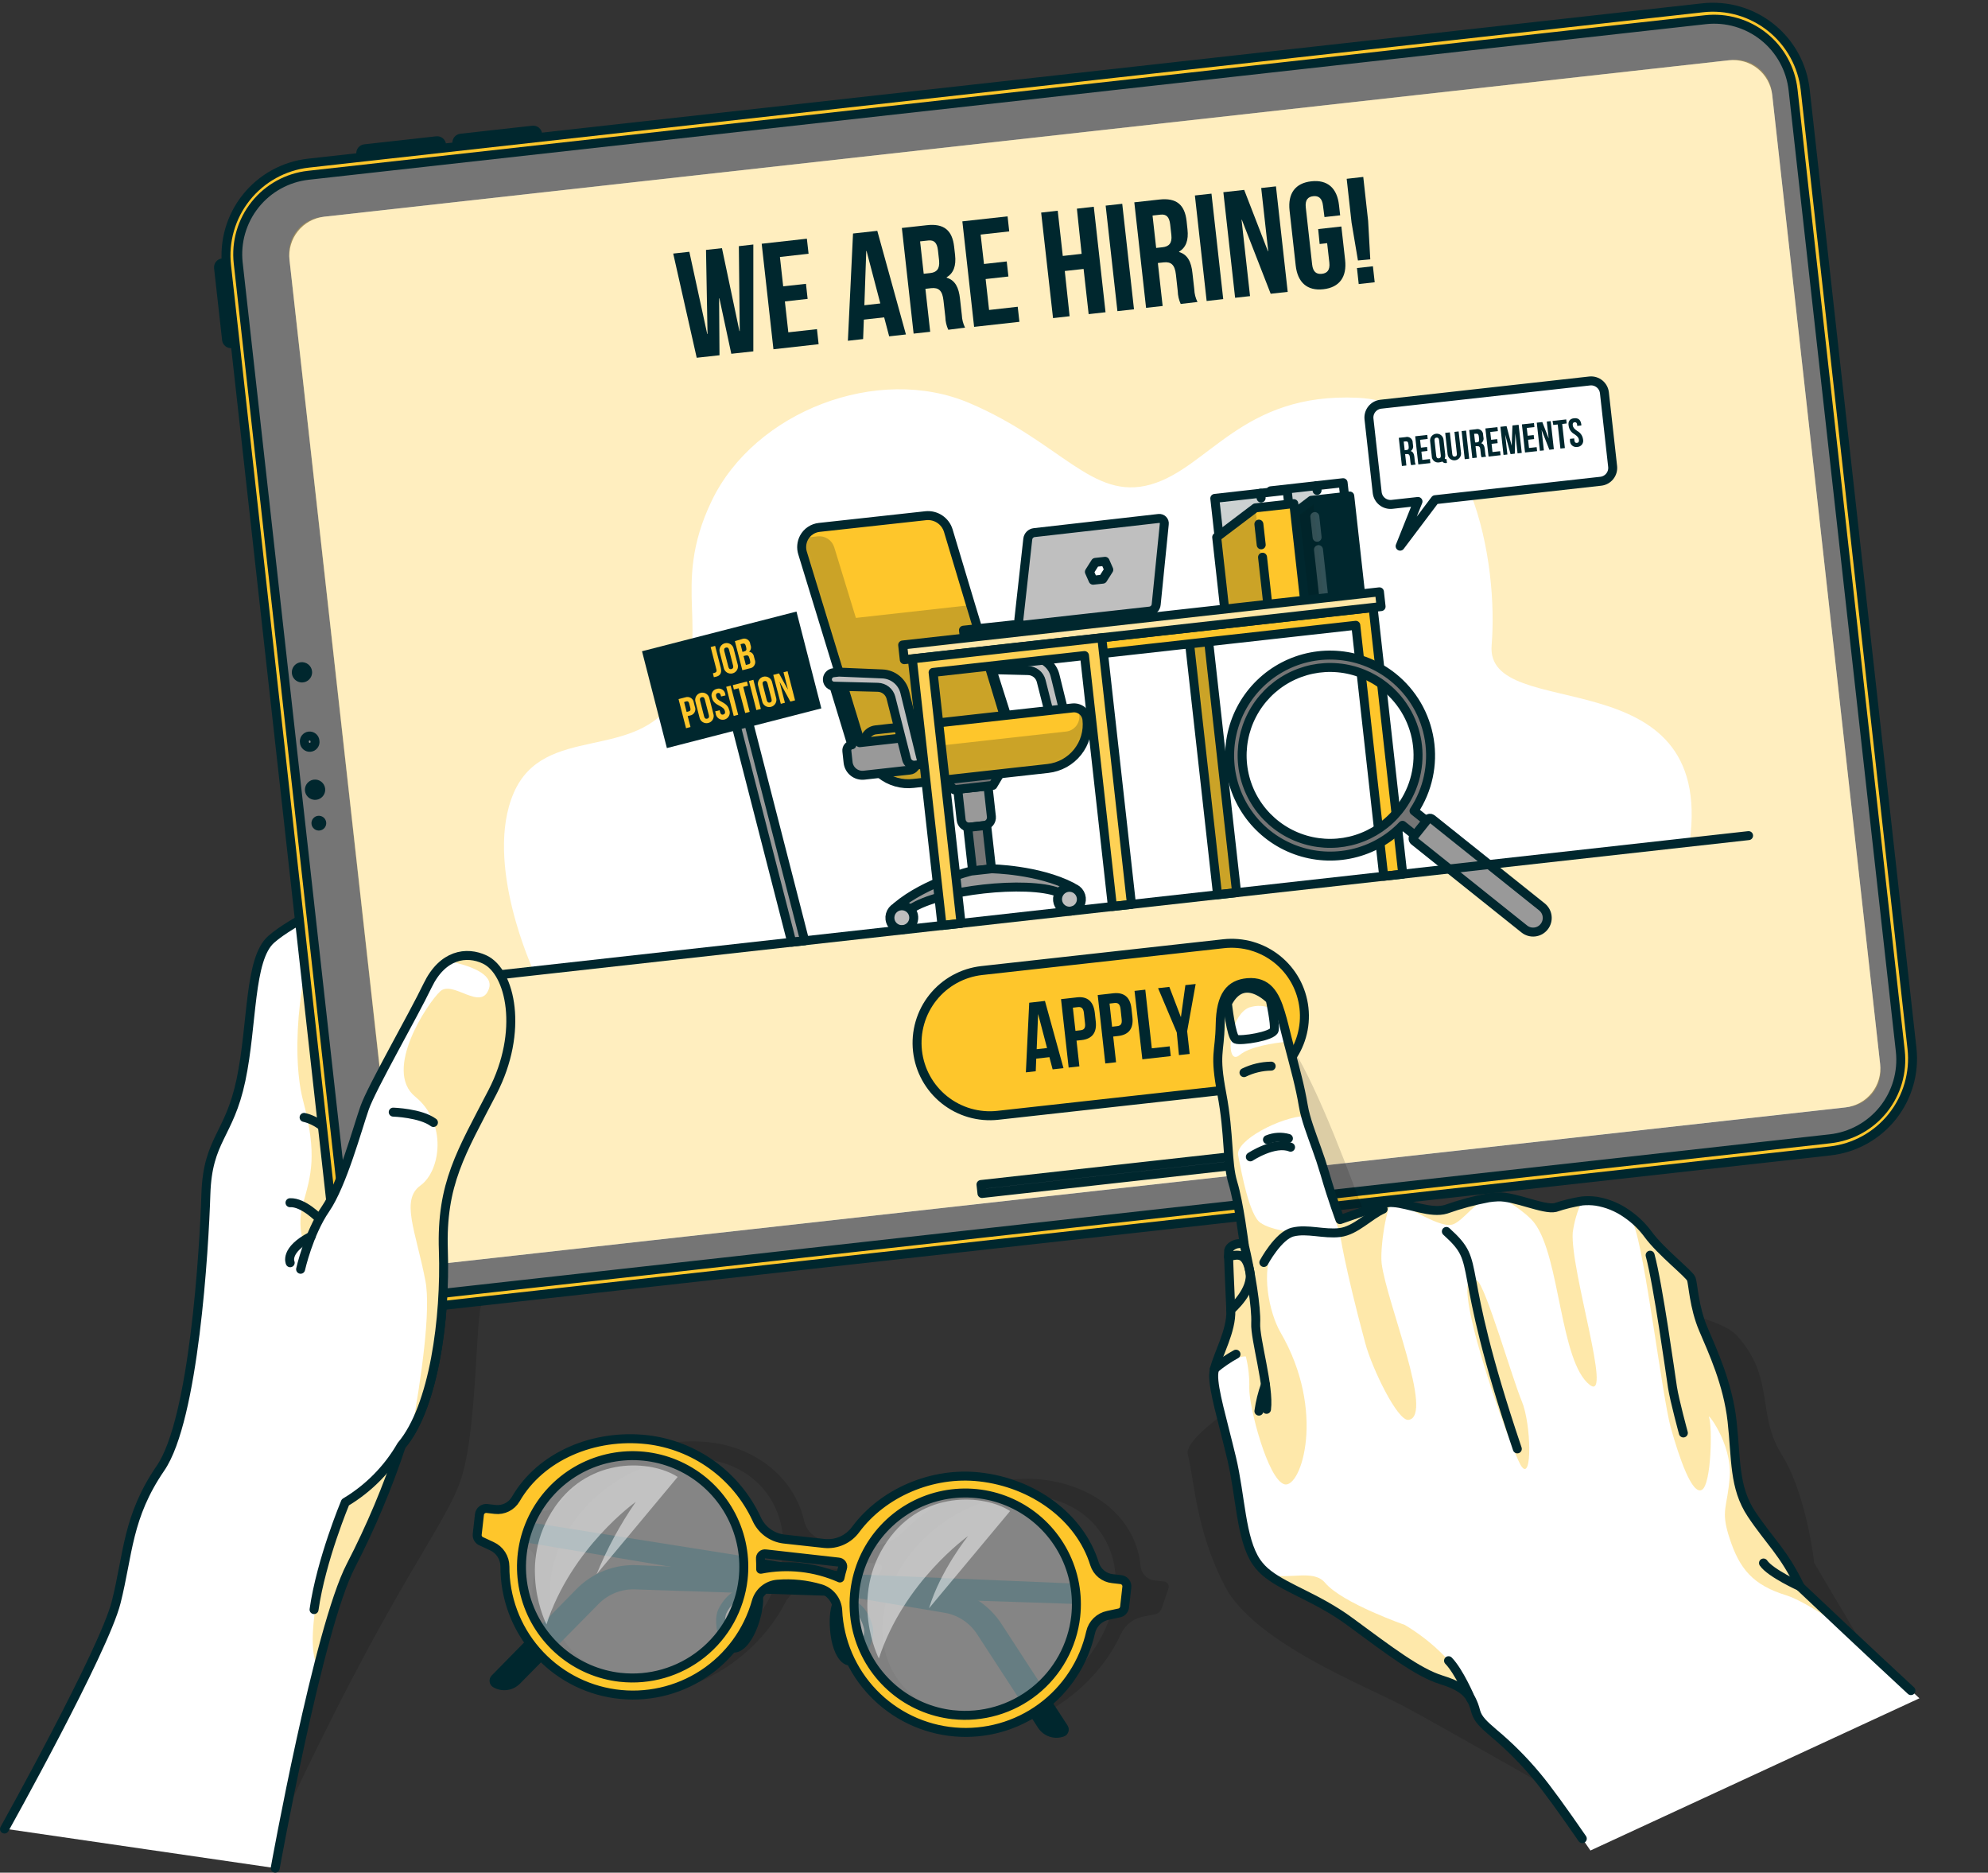 <svg width="361" height="340" viewBox="0 0 361 340" fill="none" xmlns="http://www.w3.org/2000/svg">
<rect x="0" y="0" width="361" height="340" fill="#333333" stroke="none"/>
<path opacity="0.2" d="M211.331 287.132L209.838 286.97C209.146 286.927 208.493 286.638 207.994 286.156C207.496 285.674 207.186 285.031 207.12 284.341C206.308 275.764 198.908 269.735 189.269 268.64C180.595 267.666 170.607 271.496 164.05 278.052C163.234 278.918 162.238 279.593 161.131 280.031C160.025 280.468 158.836 280.657 157.648 280.584L150.265 279.773C149.249 279.69 148.287 279.283 147.52 278.613C146.753 277.942 146.222 277.043 146.005 276.048C144.268 268.551 137.55 262.847 128.868 261.873C119.236 260.794 108.396 264.786 101.986 272.551C101.478 273.178 100.826 273.674 100.086 273.996C99.346 274.318 98.539 274.457 97.734 274.401L96.249 274.231C95.898 274.211 95.551 274.305 95.258 274.499C94.965 274.694 94.744 274.978 94.626 275.31L93.401 278.888C93.301 279.125 93.299 279.392 93.394 279.63C93.49 279.869 93.676 280.06 93.912 280.162L95.6 280.973C96.251 281.3 96.769 281.843 97.065 282.509C97.361 283.174 97.417 283.922 97.223 284.625C94.537 296.236 101.28 306.297 113.2 307.628C124.673 308.918 137.079 301.656 142.589 290.978C143.049 290.115 143.717 289.38 144.531 288.837C145.345 288.295 146.281 287.963 147.254 287.87C149.884 287.65 152.532 287.925 155.06 288.682C155.869 288.921 156.559 289.456 156.99 290.181C157.422 290.906 157.564 291.767 157.389 292.593C155.409 303.693 162.103 313.121 173.617 314.411C185.52 315.75 198.413 307.92 203.598 296.561C203.974 295.788 204.521 295.113 205.2 294.587C205.878 294.06 206.668 293.697 207.509 293.526L209.627 293.112C209.922 293.067 210.199 292.944 210.43 292.756C210.661 292.567 210.838 292.321 210.942 292.041L212.167 288.463C212.225 288.321 212.249 288.166 212.236 288.013C212.223 287.86 212.173 287.712 212.091 287.582C212.01 287.452 211.898 287.343 211.766 287.265C211.633 287.187 211.484 287.141 211.331 287.132ZM114.214 304.626C103.154 303.384 97.215 293.461 100.972 282.499C104.729 271.537 116.778 263.642 127.837 264.883C138.897 266.125 144.877 276.048 141.088 287.002C137.298 297.956 125.273 305.908 114.214 304.626ZM144.763 285.209C144.917 284.576 145.047 283.943 145.145 283.318C145.204 283.06 145.353 282.83 145.565 282.671C145.778 282.512 146.04 282.434 146.305 282.45L159.547 283.935C159.664 283.946 159.776 283.988 159.873 284.055C159.969 284.123 160.047 284.214 160.097 284.32C160.148 284.426 160.17 284.544 160.162 284.661C160.154 284.779 160.115 284.892 160.05 284.99C159.734 285.582 159.442 286.183 159.166 286.799C153.827 284.154 147.936 284.633 144.763 285.209ZM174.623 311.409C163.564 310.168 157.584 300.244 161.373 289.282C165.162 278.32 177.187 270.425 188.247 271.667C199.306 272.908 205.246 282.832 201.489 293.786C197.732 304.739 185.683 312.651 174.623 311.409Z" fill="black" fill-opacity="0.7"/>
<path d="M201.527 287.781L115.648 284.17C113.621 284.086 111.598 284.428 109.711 285.174C107.825 285.921 106.115 287.055 104.694 288.503L89.278 304.212C89.136 304.359 89.029 304.536 88.964 304.729C88.9 304.923 88.88 305.129 88.905 305.331C88.931 305.534 89.002 305.728 89.113 305.899C89.224 306.071 89.371 306.215 89.545 306.322C90.311 306.774 91.206 306.957 92.088 306.842C92.97 306.728 93.789 306.322 94.414 305.689L108.727 291.181C109.578 290.318 110.598 289.64 111.723 289.19C112.849 288.74 114.056 288.529 115.267 288.568L201.276 291.408L201.527 287.781Z" fill="#00272E"/>
<path d="M87.073 274.953L171.962 288.406C173.966 288.726 175.881 289.462 177.584 290.568C179.286 291.673 180.737 293.123 181.845 294.824L193.854 313.275C193.967 313.445 194.039 313.639 194.066 313.841C194.092 314.043 194.072 314.249 194.007 314.442C193.942 314.636 193.834 314.812 193.691 314.957C193.547 315.102 193.373 315.212 193.18 315.28C192.338 315.58 191.418 315.588 190.571 315.303C189.723 315.017 188.996 314.455 188.507 313.705L177.407 296.666C176.745 295.651 175.88 294.784 174.866 294.121C173.852 293.457 172.711 293.012 171.516 292.812L86.667 278.564L87.073 274.953Z" fill="#00272E"/>
<path d="M137.428 289.347C138.434 289.72 137.144 296.812 134.361 298.833C131.578 300.853 130.19 294.54 131.172 292.552C132.154 290.564 134.271 288.154 137.428 289.347Z" fill="#757575" stroke="#00272E" stroke-width="1.629" stroke-linecap="round" stroke-linejoin="round"/>
<path d="M152.293 291.011C151.231 291.157 150.922 298.354 153.186 300.942C155.45 303.531 158.209 297.697 157.689 295.53C157.17 293.364 155.636 290.548 152.293 291.011Z" fill="#757575" stroke="#00272E" stroke-width="1.629" stroke-linecap="round" stroke-linejoin="round"/>
<path opacity="0.4" d="M102.625 266.052C107.713 263.041 118.221 258.238 127.406 266.173C136.591 274.109 138.968 281.387 135.276 290.061C131.584 298.735 123 309.657 108.151 304.886C93.302 300.115 86.819 275.399 102.625 266.052Z" fill="white"/>
<path opacity="0.4" d="M162.978 273.63C168.073 270.62 178.573 265.816 187.758 273.752C196.943 281.687 199.329 288.958 195.629 297.64C191.929 306.322 183.377 317.268 168.503 312.456C153.63 307.644 147.164 282.978 162.978 273.63Z" fill="white"/>
<path d="M203.508 286.791L202.015 286.621C201.275 286.544 200.574 286.252 199.997 285.782C199.421 285.312 198.994 284.685 198.769 283.976C196.091 275.318 187.531 269.232 177.9 268.153C169.226 267.171 160.325 271.05 155.391 277.679C154.75 278.564 153.889 279.266 152.892 279.714C151.896 280.163 150.799 280.342 149.711 280.235L142.32 279.424C141.234 279.287 140.204 278.868 139.331 278.209C138.459 277.55 137.774 276.673 137.346 275.667C135.526 271.796 132.749 268.453 129.278 265.955C125.806 263.456 121.755 261.883 117.507 261.386C107.875 260.299 98.179 264.34 93.651 272.186C93.277 272.827 92.723 273.344 92.059 273.676C91.395 274.007 90.648 274.138 89.911 274.052L88.426 273.882C88.101 273.845 87.775 273.939 87.519 274.143C87.264 274.347 87.1 274.644 87.063 274.969L86.657 278.58C86.628 278.855 86.693 279.131 86.84 279.365C86.987 279.599 87.208 279.777 87.469 279.87L89.302 280.722C90.011 281.043 90.613 281.56 91.036 282.213C91.459 282.867 91.685 283.628 91.688 284.406C91.665 290.034 93.683 295.479 97.369 299.732C101.055 303.985 106.159 306.757 111.733 307.534C117.307 308.311 122.974 307.04 127.682 303.957C132.391 300.873 135.821 296.187 137.338 290.767C137.584 289.912 138.086 289.153 138.776 288.591C139.467 288.03 140.312 287.693 141.2 287.627C143.824 287.414 146.465 287.689 148.989 288.438C149.852 288.697 150.614 289.214 151.174 289.919C151.734 290.624 152.065 291.483 152.121 292.382C152.387 298.007 154.685 303.346 158.589 307.405C162.493 311.464 167.738 313.968 173.349 314.453C178.96 314.938 184.556 313.37 189.098 310.041C193.641 306.711 196.82 301.846 198.047 296.35C198.221 295.591 198.61 294.899 199.166 294.355C199.723 293.811 200.425 293.439 201.187 293.283L203.167 292.861C203.435 292.82 203.683 292.692 203.872 292.497C204.061 292.303 204.181 292.051 204.214 291.781L204.619 288.171C204.64 288.007 204.627 287.84 204.581 287.681C204.536 287.522 204.459 287.374 204.356 287.246C204.252 287.117 204.123 287.01 203.978 286.932C203.832 286.854 203.672 286.806 203.508 286.791ZM112.63 304.537C108.662 304.091 104.916 302.479 101.864 299.905C98.812 297.33 96.593 293.908 95.486 290.072C94.379 286.236 94.434 282.157 95.645 278.353C96.856 274.548 99.168 271.188 102.288 268.697C105.409 266.206 109.198 264.697 113.177 264.359C117.155 264.022 121.144 264.872 124.64 266.802C128.135 268.732 130.98 271.655 132.814 275.201C134.648 278.748 135.389 282.759 134.944 286.726C134.34 292.038 131.657 296.895 127.481 300.233C123.305 303.571 117.977 305.118 112.663 304.537H112.63ZM138.133 284.909C138.133 284.268 138.133 283.635 138.092 283.002C138.081 282.878 138.097 282.754 138.142 282.637C138.186 282.521 138.256 282.417 138.347 282.332C138.438 282.248 138.547 282.185 138.666 282.149C138.785 282.113 138.911 282.105 139.033 282.126L152.267 283.611C152.392 283.618 152.514 283.654 152.622 283.715C152.731 283.777 152.824 283.863 152.894 283.967C152.964 284.071 153.009 284.189 153.026 284.313C153.042 284.437 153.03 284.563 152.99 284.682C152.811 285.274 152.657 285.883 152.527 286.499C148.017 284.504 143.002 283.949 138.165 284.909H138.133ZM173.023 311.32C169.055 310.875 165.309 309.263 162.257 306.688C159.205 304.113 156.986 300.692 155.879 296.855C154.772 293.019 154.827 288.941 156.038 285.136C157.249 281.331 159.561 277.971 162.681 275.48C165.802 272.99 169.591 271.48 173.569 271.143C177.548 270.805 181.537 271.655 185.032 273.585C188.528 275.515 191.373 278.438 193.207 281.985C195.041 285.531 195.782 289.542 195.337 293.51C194.733 298.818 192.052 303.672 187.88 307.01C183.708 310.347 178.384 311.897 173.072 311.32H173.023Z" fill="#FEC62B" stroke="#00272E" stroke-width="1.629" stroke-linecap="round" stroke-linejoin="round"/>
<path opacity="0.5" d="M99.234 294.93C99.234 294.93 93.603 283.96 100.751 273.614C107.186 264.315 118.294 265.078 123.057 268.153L108.338 285.81C110.228 281.19 112.611 276.788 115.446 272.681C115.446 272.681 103.746 280.982 99.234 294.93Z" fill="white"/>
<path opacity="0.5" d="M159.596 301.121C159.596 301.121 153.973 290.151 161.121 279.813C167.548 270.506 178.664 271.269 183.427 274.344L168.7 292.001C170.785 285.087 175.808 278.872 175.808 278.872C175.808 278.872 164.107 287.173 159.596 301.121Z" fill="white"/>
<path opacity="0.2" d="M105.079 215.104C105.079 215.104 88.664 235.478 87.52 236.76C86.376 238.042 86.709 258.668 83.901 267.959C81.094 277.249 71.406 286.791 49.749 333.82L46.828 242.196L62.788 178.379L105.079 215.104Z" fill="black" fill-opacity="0.7"/>
<path d="M117.128 214.219C117.128 214.219 106.288 164.431 97.719 158.232C92.754 154.646 85.264 153.364 78.724 153.989C73.994 154.435 69.75 155.887 67.365 158.2C61.62 163.709 53.303 166.93 49.262 170.509C45.221 174.087 45.919 185.925 43.785 196.052C41.651 206.178 37.732 206.746 37.416 216.783C37.099 226.82 35.266 257.621 29.188 266.49C23.111 275.359 23.346 282.02 21.131 290.832C18.916 299.644 0.846 332.019 0.846 332.019L49.976 339.176C49.976 339.176 53.555 319.085 57.742 302.662C59.721 294.865 61.798 287.879 63.705 284.243C67.331 277.227 70.399 269.938 72.882 262.441C78.043 256.364 80.29 243.43 80.542 232.216L93.111 224.191C102.937 220.865 117.128 214.219 117.128 214.219Z" fill="white"/>
<path opacity="0.4" d="M117.129 214.219C117.129 214.219 106.288 164.431 97.72 158.232C92.754 154.646 85.265 153.364 78.725 153.989C63.422 158.8 59.754 167.701 57.774 169.916C55.137 172.878 52.459 190.112 55.064 199.938C57.669 209.765 56.435 213.473 55.064 218.406C51.997 229.344 63.616 234.448 65.02 238.432C66.424 242.416 67.341 265.127 62.724 272.803C60.29 276.86 54.512 297.534 57.75 302.703C59.73 294.905 61.807 287.919 63.714 284.284C67.339 277.268 70.407 269.978 72.891 262.482C78.051 256.404 80.299 243.47 80.55 232.257L93.119 224.232C102.937 220.865 117.129 214.219 117.129 214.219Z" fill="#FEC62B"/>
<path d="M58.008 221.286C58.008 221.286 55.079 218.227 52.661 218.365" stroke="#00272E" stroke-width="1.629" stroke-linecap="round" stroke-linejoin="round"/>
<path d="M63.334 210.049C63.334 210.049 60.015 203.963 55.22 202.876" stroke="#00272E" stroke-width="1.629" stroke-linecap="round" stroke-linejoin="round"/>
<path d="M55.99 173.649C55.99 173.649 62.814 176.132 64.161 180.952" stroke="#00272E" stroke-width="1.629" stroke-linecap="round" stroke-linejoin="round"/>
<path d="M93.113 224.183C93.113 224.183 91.32 222.163 91.223 220.499" stroke="#00272E" stroke-width="1.629" stroke-linecap="round" stroke-linejoin="round"/>
<path d="M49.977 339.176C49.977 339.176 57.832 295.579 63.706 284.284C67.332 277.268 70.4 269.978 72.883 262.482C78.044 256.404 80.292 243.462 80.543 232.249L93.112 224.224C102.938 220.905 117.13 214.292 117.13 214.292C117.13 214.292 106.289 164.504 97.721 158.305C89.152 152.106 73.094 152.771 67.334 158.305C61.572 163.839 53.272 166.987 49.231 170.565C45.19 174.144 45.888 185.982 43.754 196.109C41.62 206.235 37.701 206.803 37.385 216.84C37.068 226.877 35.234 257.678 29.157 266.547C23.079 275.415 23.315 282.077 21.1 290.889C18.884 299.701 0.814 332.076 0.814 332.076" stroke="#00272E" stroke-width="1.629" stroke-linecap="round" stroke-linejoin="round"/>
<path d="M41.142 61.688L39.685 48.624C39.661 48.41 39.724 48.195 39.858 48.027C39.992 47.859 40.188 47.751 40.402 47.728L45.926 47.112L47.561 61.781L42.037 62.396C41.824 62.42 41.611 62.359 41.444 62.226C41.276 62.093 41.167 61.9 41.142 61.688Z" fill="#FEC62B" stroke="#00272E" stroke-width="1.629" stroke-linecap="round" stroke-linejoin="round"/>
<path d="M66.229 27.013L79.293 25.557C79.507 25.533 79.722 25.595 79.89 25.729C80.058 25.864 80.166 26.059 80.189 26.273L80.805 31.797L66.128 33.433L65.512 27.901C65.49 27.688 65.553 27.476 65.688 27.309C65.822 27.143 66.017 27.037 66.229 27.013Z" fill="#FEC62B" stroke="#00272E" stroke-width="1.629" stroke-linecap="round" stroke-linejoin="round"/>
<path d="M83.676 25.092L96.74 23.636C96.954 23.612 97.169 23.674 97.337 23.809C97.505 23.943 97.613 24.139 97.636 24.353L98.252 29.877L83.584 31.512L82.968 25.988C82.944 25.774 83.006 25.559 83.14 25.391C83.275 25.223 83.471 25.115 83.684 25.091L83.676 25.092Z" fill="#FEC62B" stroke="#00272E" stroke-width="1.629" stroke-linecap="round" stroke-linejoin="round"/>
<path d="M60.525 222.276L41.14 48.238C40.645 43.801 41.931 39.35 44.715 35.86C47.498 32.37 51.553 30.128 55.989 29.624L309.147 1.42C311.351 1.169 313.582 1.356 315.713 1.969C317.845 2.582 319.834 3.61 321.568 4.993C323.301 6.376 324.745 8.087 325.816 10.029C326.887 11.971 327.565 14.105 327.81 16.309L347.194 190.348C347.689 194.791 346.398 199.25 343.606 202.742C340.814 206.234 336.749 208.474 332.305 208.969L79.146 237.166C76.946 237.412 74.718 237.221 72.591 236.606C70.464 235.991 68.48 234.963 66.75 233.58C65.021 232.197 63.581 230.487 62.513 228.548C61.444 226.608 60.769 224.477 60.525 222.276Z" fill="#FEC62B" stroke="#00272E" stroke-width="1.629" stroke-linecap="round" stroke-linejoin="round"/>
<path d="M332.305 206.762L78.659 235.015C74.858 235.437 71.045 234.332 68.058 231.943C65.072 229.554 63.156 226.077 62.731 222.276L43.258 47.759C42.834 43.957 43.938 40.142 46.327 37.153C48.716 34.164 52.194 32.247 55.997 31.823L309.675 3.578C313.475 3.154 317.288 4.257 320.275 6.645C323.262 9.032 325.179 12.509 325.603 16.309L345.076 190.826C345.285 192.711 345.12 194.619 344.591 196.44C344.062 198.262 343.179 199.961 341.993 201.441C340.807 202.921 339.341 204.153 337.678 205.066C336.016 205.979 334.19 206.555 332.305 206.762Z" fill="#757575" stroke="#00272E" stroke-width="1.629" stroke-linecap="round" stroke-linejoin="round"/>
<path d="M57.192 134.547C57.215 134.677 57.211 134.81 57.181 134.939C57.15 135.067 57.094 135.188 57.015 135.293C56.936 135.399 56.837 135.488 56.722 135.553C56.608 135.619 56.482 135.661 56.351 135.676C56.22 135.691 56.087 135.679 55.961 135.641C55.835 135.602 55.718 135.539 55.617 135.453C55.516 135.368 55.434 135.263 55.376 135.145C55.317 135.027 55.283 134.898 55.277 134.766C55.254 134.637 55.257 134.503 55.288 134.375C55.318 134.247 55.374 134.126 55.453 134.02C55.532 133.915 55.631 133.826 55.746 133.76C55.86 133.694 55.986 133.653 56.117 133.638C56.248 133.623 56.381 133.635 56.507 133.673C56.634 133.711 56.751 133.775 56.851 133.86C56.952 133.945 57.034 134.05 57.093 134.169C57.151 134.287 57.185 134.416 57.192 134.547Z" fill="#999999" stroke="#00272E" stroke-width="1.629" stroke-linecap="round" stroke-linejoin="round"/>
<path d="M59.042 143.172C59.083 143.534 59.016 143.9 58.849 144.224C58.682 144.548 58.423 144.815 58.104 144.991C57.785 145.168 57.421 145.246 57.058 145.215C56.695 145.185 56.349 145.047 56.064 144.82C55.779 144.593 55.568 144.287 55.457 143.94C55.346 143.593 55.341 143.221 55.442 142.87C55.543 142.52 55.745 142.208 56.023 141.973C56.302 141.738 56.644 141.59 57.005 141.55C57.491 141.495 57.978 141.635 58.36 141.939C58.742 142.244 58.987 142.687 59.042 143.172Z" fill="#00272E"/>
<path d="M56.664 121.857C56.705 122.219 56.638 122.585 56.471 122.909C56.304 123.232 56.045 123.499 55.726 123.676C55.407 123.852 55.043 123.93 54.68 123.9C54.317 123.869 53.971 123.732 53.686 123.505C53.401 123.278 53.19 122.971 53.079 122.624C52.969 122.277 52.963 121.905 53.064 121.555C53.165 121.205 53.367 120.892 53.645 120.657C53.924 120.422 54.266 120.275 54.628 120.234C55.112 120.181 55.598 120.322 55.98 120.626C56.361 120.93 56.607 121.372 56.664 121.857Z" fill="#00272E"/>
<path d="M59.234 149.307C59.273 149.661 59.169 150.016 58.947 150.293C58.724 150.571 58.399 150.749 58.045 150.787C57.691 150.826 57.337 150.723 57.059 150.5C56.781 150.277 56.603 149.953 56.565 149.599C56.545 149.423 56.561 149.246 56.61 149.077C56.66 148.908 56.742 148.75 56.852 148.612C57.075 148.334 57.399 148.157 57.753 148.118C58.107 148.079 58.462 148.183 58.74 148.406C59.018 148.629 59.195 148.953 59.234 149.307Z" fill="#00272E"/>
<path d="M72.219 223.145L52.574 47.208C52.367 45.331 52.913 43.449 54.092 41.975C55.271 40.501 56.987 39.555 58.863 39.345L313.944 10.946C315.822 10.738 317.704 11.284 319.18 12.463C320.655 13.642 321.603 15.357 321.815 17.234L341.411 193.196C341.514 194.125 341.434 195.065 341.174 195.964C340.914 196.862 340.48 197.7 339.896 198.43C339.312 199.16 338.59 199.768 337.77 200.219C336.951 200.67 336.051 200.955 335.122 201.058L80.04 229.457C78.166 229.657 76.289 229.105 74.822 227.921C73.355 226.737 72.419 225.019 72.219 223.145Z" fill="white"/>
<path opacity="0.3" d="M314.373 10.889L58.423 39.394C57.55 39.489 56.703 39.757 55.933 40.181C55.163 40.604 54.483 41.176 53.935 41.863C53.386 42.55 52.978 43.338 52.735 44.183C52.491 45.028 52.417 45.912 52.516 46.785L72.217 223.591C72.313 224.465 72.581 225.311 73.004 226.081C73.428 226.852 74 227.531 74.686 228.079C75.373 228.628 76.162 229.036 77.006 229.28C77.851 229.523 78.736 229.597 79.609 229.498L335.543 200.993C336.417 200.896 337.263 200.628 338.033 200.204C338.803 199.78 339.482 199.209 340.031 198.522C340.581 197.836 340.989 197.048 341.234 196.204C341.479 195.359 341.555 194.475 341.458 193.601L321.765 16.796C321.567 15.033 320.678 13.42 319.292 12.313C317.906 11.205 316.137 10.693 314.373 10.889Z" fill="#FEC62B"/>
<path d="M130.638 54.169H130.581L130.654 64.499L126.516 64.953L122.248 46.039L125.177 45.714L128.423 60.636H128.48L128.204 45.374L131.1 45.057L134.273 60.109H134.33L134.168 44.692L136.797 44.392V63.793L132.796 64.231L130.638 54.169Z" fill="#00272E"/>
<path d="M142.218 51.987L146.356 51.532L146.657 54.267L142.527 54.729L143.151 60.336L148.353 59.76L148.653 62.494L140.449 63.411L138.315 44.254L146.519 43.337L146.827 46.072L141.626 46.656L142.218 51.987Z" fill="#00272E"/>
<path d="M164.507 60.726L161.464 61.066L160.555 57.618L156.864 58.032L156.734 61.561L153.967 61.87L154.9 42.396L159.306 41.909L164.507 60.726ZM156.961 55.419L159.858 55.094L157.358 45.569H157.302L156.961 55.419Z" fill="#00272E"/>
<path d="M172.199 59.873C171.864 59.145 171.682 58.355 171.664 57.553L171.323 54.543C171.128 52.758 170.455 52.173 169.083 52.319L168.045 52.441L168.913 60.239L165.903 60.571L163.769 41.39L168.312 40.887C171.428 40.538 172.929 41.836 173.262 44.798L173.432 46.299C173.651 48.27 173.157 49.601 171.891 50.356V50.413C173.465 50.875 174.114 52.238 174.325 54.234L174.658 57.196C174.691 57.991 174.89 58.77 175.242 59.484L172.199 59.873ZM167.079 43.824L167.736 49.707L168.913 49.577C170.041 49.455 170.666 48.887 170.536 47.353L170.325 45.463C170.171 44.092 169.643 43.548 168.572 43.662L167.079 43.824Z" fill="#00272E"/>
<path d="M178.681 47.93L182.811 47.467L183.119 50.202L178.981 50.664L179.606 56.279L184.807 55.695L185.116 58.429L176.888 59.346L174.754 40.189L182.965 39.28L183.266 42.014L178.073 42.591L178.681 47.93Z" fill="#00272E"/>
<path d="M194.23 57.415L191.22 57.756L189.062 38.598L192.072 38.258L192.989 46.469L196.413 46.088L195.553 37.884L198.62 37.535L200.754 56.693L197.687 57.033L196.77 48.83L193.354 49.203L194.23 57.415Z" fill="#00272E"/>
<path d="M200.776 37.333L203.787 37L205.921 56.157L202.91 56.49L200.776 37.333Z" fill="#00272E"/>
<path d="M214.402 55.184C214.07 54.454 213.888 53.664 213.866 52.863L213.534 49.853C213.339 48.076 212.657 47.483 211.294 47.638L210.256 47.751L211.124 55.557L208.113 55.889L205.979 36.732L210.523 36.229C213.639 35.88 215.14 37.178 215.473 40.132L215.635 41.641C215.854 43.613 215.367 44.935 214.102 45.698V45.755C215.676 46.218 216.333 47.589 216.536 49.585L216.869 52.538C216.896 53.334 217.095 54.115 217.453 54.827L214.402 55.184ZM209.29 39.134L209.947 45.017L211.124 44.887C212.244 44.757 212.876 44.189 212.706 42.656L212.495 40.773C212.341 39.402 211.813 38.85 210.742 38.972L209.29 39.134Z" fill="#00272E"/>
<path d="M216.98 35.491L219.991 35.158L222.125 54.307L219.114 54.648L216.98 35.491Z" fill="#00272E"/>
<path d="M225.501 39.889H225.452L226.994 53.764L224.283 54.064L222.149 34.898L225.931 34.477L230.239 45.601H230.296L229.022 34.136L231.7 33.835L233.834 52.993L230.742 53.334L225.501 39.889Z" fill="#00272E"/>
<path d="M239.366 41.593L243.577 41.122L244.259 47.199C244.6 50.258 243.261 52.181 240.307 52.514C237.354 52.847 235.625 51.257 235.285 48.197L234.173 38.233C233.832 35.166 235.171 33.243 238.125 32.919C241.078 32.594 242.806 34.168 243.147 37.235L243.358 39.093L240.51 39.41L240.242 37.333C240.088 35.97 239.431 35.515 238.465 35.621C237.5 35.726 236.964 36.31 237.118 37.682L238.271 48.027C238.425 49.398 239.082 49.82 240.039 49.715C240.997 49.609 241.541 49.049 241.395 47.678L240.997 44.149L239.634 44.303L239.366 41.593Z" fill="#00272E"/>
<path d="M246.589 47.289L245.428 40.408L244.544 32.464L247.554 32.123L248.439 40.116L248.828 47.086L246.589 47.289ZM249.307 48.343L249.631 51.248L246.727 51.573L246.41 48.668L249.307 48.343Z" fill="#00272E"/>
<path d="M225.112 197.626L181.215 202.494C179.489 202.687 177.742 202.538 176.074 202.056C174.406 201.573 172.849 200.767 171.493 199.682C170.136 198.598 169.007 197.257 168.169 195.736C167.331 194.215 166.801 192.544 166.609 190.818C166.416 189.093 166.565 187.347 167.047 185.679C167.529 184.011 168.335 182.455 169.418 181.099C170.502 179.743 171.842 178.613 173.362 177.775C174.882 176.936 176.552 176.406 178.277 176.213L222.182 171.344C223.908 171.15 225.656 171.299 227.324 171.781C228.993 172.263 230.55 173.069 231.907 174.154C233.263 175.238 234.393 176.579 235.23 178.101C236.068 179.622 236.597 181.294 236.788 183.021C236.982 184.746 236.834 186.494 236.351 188.162C235.869 189.831 235.063 191.388 233.979 192.745C232.894 194.101 231.553 195.231 230.031 196.068C228.51 196.906 226.838 197.435 225.112 197.626Z" fill="#FEC62B" stroke="#00272E" stroke-width="1.629" stroke-linecap="round" stroke-linejoin="round"/>
<path d="M193.119 193.934L191.147 194.153L190.563 191.938L188.17 192.206L188.08 194.494L186.287 194.697L186.896 182.055L189.752 181.73L193.119 193.934ZM188.251 190.494L190.133 190.283L188.51 184.1L188.251 190.494Z" fill="#00272E"/>
<path d="M198.797 183.824L198.976 185.447C199.203 187.435 198.359 188.619 196.411 188.838L195.486 188.936L196.006 193.609L194.058 193.828L192.671 181.406L195.551 181.081C197.466 180.854 198.545 181.836 198.797 183.824ZM194.821 182.956L195.292 187.159L196.217 187.053C196.833 186.988 197.142 186.664 197.028 185.779L196.825 183.913C196.728 183.029 196.355 182.777 195.738 182.85L194.821 182.956Z" fill="#00272E"/>
<path d="M205.457 183.077L205.636 184.7C205.855 186.688 205.019 187.873 203.064 188.092L202.147 188.197L202.666 192.863L200.71 193.082L199.331 180.659L202.203 180.335C204.159 180.14 205.23 181.089 205.457 183.077ZM201.481 182.209L201.944 186.412L202.869 186.307C203.494 186.242 203.794 185.917 203.68 185.033L203.477 183.167C203.372 182.282 203.007 182.039 202.382 182.104L201.481 182.209Z" fill="#00272E"/>
<path d="M206.018 179.905L207.973 179.686L209.158 190.331L212.403 189.974L212.598 191.751L207.438 192.327L206.018 179.905Z" fill="#00272E"/>
<path d="M213.687 187.443L210.295 179.41L212.34 179.183L214.441 184.684L215.253 178.858L217.119 178.655L215.577 187.232L216.032 191.354L214.084 191.565L213.687 187.443Z" fill="#00272E"/>
<path d="M230.908 209.18L178.137 215.062L178.318 216.69L231.09 210.809L230.908 209.18Z" fill="#999999" stroke="#00272E" stroke-width="1.629" stroke-linecap="round" stroke-linejoin="round"/>
<path d="M306.827 152.909L96.892 176.286C96.892 176.286 87.771 156.682 93.289 143.959C98.806 131.237 115.513 138.491 122.589 126.685C129.664 114.879 121.469 107.057 129.259 90.885C137.048 74.714 159.37 66.089 176.036 73.18C192.702 80.272 198.342 90.966 208.939 87.972C219.536 84.978 225.572 71.217 246.572 72.223C267.571 73.229 272.082 102.635 270.865 117.142C269.648 131.65 311.517 118.7 306.827 152.909Z" fill="white"/>
<path d="M244.09 89.392L243.896 87.64L230.751 89.109L231.14 92.662L231.846 98.975L244.991 97.515L244.09 89.392Z" fill="white"/>
<mask id="mask0_515_3460" style="mask-type:luminance" maskUnits="userSpaceOnUse" x="230" y="87" width="15" height="12">
<path d="M244.09 89.392L243.896 87.64L230.751 89.109L231.14 92.662L231.846 98.975L244.991 97.515L244.09 89.392Z" fill="white"/>
</mask>
<g mask="url(#mask0_515_3460)">
<path opacity="0.2" d="M231.861 98.857L240.143 97.934L239.057 88.192L230.775 89.115L231.861 98.857Z" fill="#001A1B"/>
</g>
<path d="M244.09 89.392L243.896 87.64L230.751 89.109L231.14 92.662L231.846 98.975L244.991 97.515L244.09 89.392Z" stroke="#00272E" stroke-width="1.629" stroke-linecap="round" stroke-linejoin="round"/>
<path d="M239.066 88.175L239.164 89.043" stroke="#00272E" stroke-width="1.629" stroke-linecap="round" stroke-linejoin="round"/>
<path d="M232.599 109.645L231.098 96.159L238.133 90.837L245.103 90.058L247.082 107.892L232.599 109.645Z" fill="#00272E"/>
<mask id="mask1_515_3460" style="mask-type:luminance" maskUnits="userSpaceOnUse" x="231" y="90" width="17" height="20">
<path d="M232.597 109.645L231.096 96.159L238.131 90.837L245.101 90.058L247.08 107.892L232.597 109.645Z" fill="white"/>
</mask>
<g mask="url(#mask1_515_3460)">
<path opacity="0.2" d="M232.597 109.645L240.427 108.777L238.423 90.804L231.096 96.159L232.597 109.645Z" fill="#001A1B"/>
</g>
<path d="M232.599 109.645L231.098 96.159L238.133 90.837L245.103 90.058L247.082 107.892L232.599 109.645Z" stroke="#00272E" stroke-width="1.629" stroke-linecap="round" stroke-linejoin="round"/>
<path opacity="0.2" d="M238.758 93.79L239.172 97.547" stroke="white" stroke-width="1.629" stroke-linecap="round" stroke-linejoin="round"/>
<path opacity="0.2" d="M239.423 99.787L240.307 107.722" stroke="white" stroke-width="1.629" stroke-linecap="round" stroke-linejoin="round"/>
<path d="M178.73 149.881L176.165 150.167C175.776 150.211 175.386 150.098 175.08 149.853C174.774 149.609 174.578 149.252 174.534 148.863L173.915 143.307L179.407 142.695L180.028 148.267C180.066 148.653 179.952 149.038 179.709 149.34C179.466 149.642 179.115 149.836 178.73 149.881Z" fill="#999999" stroke="#00272E" stroke-width="1.629" stroke-linecap="round" stroke-linejoin="round"/>
<path d="M176.614 158.14L180.049 157.757L179.167 149.846L175.732 150.229L176.614 158.14Z" fill="#757575" stroke="#00272E" stroke-width="1.629" stroke-linecap="round" stroke-linejoin="round"/>
<path d="M173.239 143.383L180.306 142.588L182.245 139.343L170.626 140.641L173.239 143.383Z" fill="#757575" stroke="#00272E" stroke-width="1.629" stroke-linecap="round" stroke-linejoin="round"/>
<path d="M193.116 130.717L183.379 131.796L180.133 121.581H178.754L182 132.218C181.729 132.251 181.483 132.388 181.313 132.601C181.143 132.813 181.063 133.084 181.091 133.354L181.326 135.432C181.409 136.11 181.757 136.729 182.293 137.154C182.829 137.58 183.51 137.777 184.19 137.703L192.532 136.778C192.853 136.74 193.147 136.576 193.349 136.322C193.551 136.069 193.645 135.746 193.611 135.423L193.116 130.717Z" fill="#999999" stroke="#00272E" stroke-width="1.629" stroke-linecap="round" stroke-linejoin="round"/>
<path d="M193.93 135.829L193.435 135.878C193.098 135.916 192.758 135.831 192.477 135.639C192.197 135.447 191.996 135.16 191.91 134.831L189.062 123.618C188.925 123.092 188.62 122.626 188.194 122.289C187.768 121.952 187.244 121.764 186.701 121.751L178.725 121.548C178.429 121.539 178.146 121.423 177.928 121.221C177.711 121.02 177.573 120.748 177.54 120.453C177.503 120.13 177.597 119.806 177.799 119.552C178.001 119.298 178.296 119.135 178.619 119.098L179.617 118.993L187.528 119.325C188.472 119.363 189.378 119.706 190.11 120.303C190.841 120.9 191.359 121.719 191.585 122.636L194.596 134.872C194.617 134.978 194.616 135.088 194.594 135.195C194.571 135.301 194.528 135.402 194.466 135.491C194.404 135.581 194.324 135.657 194.232 135.715C194.14 135.773 194.038 135.812 193.93 135.829Z" fill="#BFBFBF" stroke="#00272E" stroke-width="1.629" stroke-linecap="round" stroke-linejoin="round"/>
<path d="M145.74 100.419L156.856 136.738L181.823 133.955L182.358 129.995L176.257 109.864L172.2 96.338C171.94 95.488 171.394 94.753 170.654 94.259C169.915 93.766 169.028 93.542 168.143 93.628L148.774 95.754C148.194 95.815 147.638 96.017 147.155 96.342C146.671 96.667 146.274 97.106 145.999 97.62C145.774 98.047 145.634 98.513 145.59 98.994C145.545 99.474 145.596 99.959 145.74 100.419Z" fill="#FEC62B"/>
<mask id="mask2_515_3460" style="mask-type:luminance" maskUnits="userSpaceOnUse" x="145" y="93" width="38" height="44">
<path d="M145.738 100.419L156.854 136.738L181.821 133.955L182.356 129.995L176.255 109.864L172.198 96.338C171.938 95.488 171.392 94.753 170.652 94.259C169.913 93.766 169.026 93.542 168.141 93.628L148.772 95.754C148.193 95.815 147.636 96.017 147.153 96.342C146.669 96.667 146.272 97.106 145.997 97.62C145.772 98.047 145.632 98.513 145.588 98.994C145.543 99.474 145.594 99.959 145.738 100.419Z" fill="white"/>
</mask>
<g mask="url(#mask2_515_3460)">
<path opacity="0.2" d="M145.738 100.42L156.854 136.738L181.821 133.955L182.357 129.995L176.255 109.864L155.418 112.185L151.491 99.373C151.299 98.744 150.895 98.201 150.347 97.837C149.8 97.473 149.143 97.311 148.489 97.377L146.055 97.644C145.586 98.491 145.473 99.489 145.738 100.42Z" fill="#001A1B"/>
</g>
<path d="M145.74 100.419L156.856 136.738L181.823 133.955L182.358 129.995L176.257 109.864L172.2 96.338C171.94 95.488 171.394 94.753 170.654 94.259C169.915 93.766 169.028 93.542 168.143 93.628L148.774 95.754C148.194 95.815 147.638 96.017 147.155 96.342C146.671 96.667 146.274 97.106 145.999 97.62C145.774 98.047 145.634 98.513 145.59 98.994C145.545 99.474 145.596 99.959 145.74 100.419Z" stroke="#00272E" stroke-width="1.629" stroke-linecap="round" stroke-linejoin="round"/>
<path d="M165.45 164.999C170.57 161.591 186.449 159.822 192.227 162.021L194.661 161.04C188.519 157.867 180.056 157.737 180.056 157.737L176.331 158.151C176.331 158.151 168.144 160.131 162.846 164.577L165.45 164.999Z" fill="#999999" stroke="#00272E" stroke-width="1.629" stroke-linecap="round" stroke-linejoin="round"/>
<path d="M192.047 163.506C192.111 164.078 192.399 164.6 192.848 164.959C193.297 165.319 193.87 165.485 194.441 165.421C195.012 165.358 195.535 165.07 195.894 164.621C196.253 164.172 196.419 163.599 196.356 163.028C196.325 162.745 196.238 162.471 196.1 162.221C195.963 161.972 195.778 161.752 195.556 161.574C195.334 161.397 195.078 161.264 194.805 161.185C194.532 161.106 194.245 161.081 193.962 161.113C193.679 161.144 193.406 161.231 193.156 161.368C192.907 161.506 192.687 161.691 192.509 161.913C192.331 162.135 192.199 162.39 192.12 162.664C192.041 162.937 192.016 163.223 192.047 163.506Z" fill="#BFBFBF" stroke="#00272E" stroke-width="1.629" stroke-linecap="round" stroke-linejoin="round"/>
<path d="M161.612 166.898C161.667 167.321 161.846 167.718 162.126 168.04C162.406 168.361 162.774 168.593 163.186 168.707C163.597 168.82 164.032 168.809 164.437 168.676C164.843 168.542 165.199 168.292 165.463 167.957C165.727 167.622 165.885 167.216 165.92 166.791C165.954 166.366 165.862 165.94 165.655 165.567C165.448 165.194 165.136 164.891 164.758 164.694C164.379 164.498 163.951 164.418 163.527 164.464C163.24 164.496 162.963 164.585 162.712 164.725C162.46 164.865 162.238 165.054 162.06 165.28C161.882 165.507 161.751 165.766 161.674 166.044C161.597 166.322 161.576 166.612 161.612 166.898Z" fill="#BFBFBF" stroke="#00272E" stroke-width="1.629" stroke-linecap="round" stroke-linejoin="round"/>
<path d="M165.863 142.239L190.294 139.521C191.342 139.404 192.357 139.082 193.281 138.572C194.204 138.062 195.018 137.376 195.676 136.551C196.334 135.727 196.823 134.781 197.115 133.767C197.407 132.754 197.496 131.692 197.378 130.644C197.346 130.332 197.251 130.029 197.101 129.753C196.95 129.477 196.746 129.234 196.501 129.037C196.256 128.841 195.974 128.695 195.671 128.609C195.369 128.523 195.053 128.498 194.741 128.535L159.039 132.511C158.73 132.545 158.431 132.64 158.159 132.79C157.888 132.94 157.648 133.142 157.454 133.384C157.261 133.627 157.117 133.906 157.031 134.204C156.945 134.502 156.919 134.815 156.954 135.123C157.065 136.178 157.385 137.2 157.895 138.13C158.405 139.06 159.094 139.88 159.922 140.542C160.751 141.203 161.703 141.694 162.722 141.986C163.742 142.277 164.81 142.363 165.863 142.239Z" fill="#FEC62B"/>
<mask id="mask3_515_3460" style="mask-type:luminance" maskUnits="userSpaceOnUse" x="156" y="128" width="42" height="15">
<path d="M165.863 142.239L190.294 139.521C191.342 139.404 192.357 139.082 193.281 138.572C194.204 138.062 195.018 137.376 195.676 136.551C196.334 135.727 196.823 134.781 197.115 133.767C197.407 132.754 197.496 131.692 197.378 130.644C197.346 130.332 197.251 130.029 197.101 129.753C196.95 129.477 196.746 129.234 196.501 129.037C196.256 128.841 195.974 128.695 195.671 128.609C195.369 128.523 195.053 128.498 194.741 128.535L159.039 132.511C158.73 132.545 158.431 132.64 158.159 132.79C157.888 132.94 157.648 133.142 157.454 133.384C157.261 133.627 157.117 133.906 157.031 134.204C156.945 134.502 156.919 134.815 156.954 135.123C157.065 136.178 157.385 137.2 157.895 138.13C158.405 139.06 159.094 139.88 159.922 140.542C160.751 141.203 161.703 141.694 162.722 141.986C163.742 142.277 164.81 142.363 165.863 142.239Z" fill="white"/>
</mask>
<g mask="url(#mask3_515_3460)">
<path opacity="0.2" d="M156.977 134.985L157.05 135.643C157.272 137.629 158.274 139.445 159.835 140.693C161.396 141.94 163.389 142.517 165.375 142.296L190.772 139.464C191.755 139.356 192.708 139.055 193.575 138.579C194.442 138.102 195.206 137.459 195.824 136.686C196.442 135.914 196.902 135.027 197.177 134.076C197.452 133.126 197.536 132.131 197.426 131.147L197.353 130.482C197.308 130.059 197.142 129.659 196.874 129.329C196.606 128.999 196.248 128.754 195.843 128.624L195.981 129.849C196.059 130.558 195.852 131.269 195.406 131.825C194.961 132.382 194.312 132.739 193.604 132.819L171.071 135.334C170.361 135.412 169.65 135.205 169.092 134.76C168.534 134.314 168.175 133.666 168.093 132.957L167.939 131.521L158.949 132.519C158.361 132.586 157.823 132.883 157.454 133.345C157.085 133.807 156.913 134.397 156.977 134.985Z" fill="#001A1B"/>
</g>
<path d="M165.863 142.239L190.294 139.521C191.342 139.404 192.357 139.082 193.281 138.572C194.204 138.062 195.018 137.376 195.676 136.551C196.334 135.727 196.823 134.781 197.115 133.767C197.407 132.754 197.496 131.692 197.378 130.644C197.346 130.332 197.251 130.029 197.101 129.753C196.95 129.477 196.746 129.234 196.501 129.037C196.256 128.841 195.974 128.695 195.671 128.609C195.369 128.523 195.053 128.498 194.741 128.535L159.039 132.511C158.73 132.545 158.431 132.64 158.159 132.79C157.888 132.94 157.648 133.142 157.454 133.384C157.261 133.627 157.117 133.906 157.031 134.204C156.945 134.502 156.919 134.815 156.954 135.123C157.065 136.178 157.385 137.2 157.895 138.13C158.405 139.06 159.094 139.88 159.922 140.542C160.751 141.203 161.703 141.694 162.722 141.986C163.742 142.277 164.81 142.363 165.863 142.239Z" stroke="#00272E" stroke-width="1.629" stroke-linecap="round" stroke-linejoin="round"/>
<path d="M165.796 133.76L156.108 134.839L152.814 124.624L151.442 124.583L154.688 135.229C154.553 135.243 154.423 135.283 154.304 135.348C154.186 135.413 154.081 135.501 153.996 135.607C153.912 135.712 153.849 135.834 153.812 135.964C153.775 136.094 153.763 136.23 153.779 136.365L154.006 138.442C154.086 139.128 154.433 139.755 154.973 140.187C155.512 140.618 156.2 140.819 156.887 140.746L165.228 139.813C165.388 139.796 165.542 139.747 165.683 139.67C165.823 139.593 165.948 139.489 166.048 139.364C166.148 139.239 166.223 139.095 166.267 138.941C166.312 138.787 166.325 138.626 166.307 138.466L165.796 133.76Z" fill="#999999" stroke="#00272E" stroke-width="1.629" stroke-linecap="round" stroke-linejoin="round"/>
<path d="M166.649 138.864L166.145 138.921C165.808 138.958 165.468 138.872 165.189 138.678C164.91 138.484 164.71 138.196 164.628 137.866L161.78 126.66C161.641 126.135 161.336 125.67 160.91 125.332C160.485 124.994 159.962 124.803 159.419 124.786L151.443 124.583C151.146 124.575 150.863 124.461 150.644 124.262C150.425 124.062 150.285 123.79 150.25 123.496C150.216 123.172 150.311 122.848 150.515 122.594C150.718 122.341 151.014 122.178 151.337 122.141L152.327 122.027L160.247 122.36C161.191 122.399 162.097 122.744 162.829 123.343C163.56 123.941 164.078 124.761 164.304 125.679L167.306 137.947C167.333 138.053 167.337 138.164 167.318 138.272C167.299 138.38 167.257 138.482 167.194 138.572C167.132 138.662 167.051 138.738 166.957 138.794C166.863 138.85 166.757 138.885 166.649 138.896" fill="#BFBFBF"/>
<path d="M166.649 138.864L166.145 138.921C165.808 138.958 165.468 138.872 165.189 138.678C164.91 138.484 164.71 138.196 164.628 137.866L161.78 126.66C161.641 126.135 161.336 125.67 160.91 125.332C160.485 124.994 159.962 124.803 159.419 124.786L151.443 124.583C151.146 124.575 150.863 124.461 150.644 124.262C150.425 124.062 150.285 123.79 150.25 123.496C150.216 123.172 150.311 122.848 150.515 122.594C150.718 122.341 151.014 122.178 151.337 122.141L152.327 122.027L160.247 122.36C161.191 122.399 162.097 122.744 162.829 123.343C163.56 123.941 164.078 124.761 164.304 125.679L167.306 137.947C167.333 138.053 167.337 138.164 167.318 138.272C167.299 138.38 167.257 138.482 167.194 138.572C167.132 138.662 167.051 138.738 166.957 138.794C166.863 138.85 166.757 138.885 166.649 138.896" stroke="#00272E" stroke-width="1.629" stroke-linecap="round" stroke-linejoin="round"/>
<path d="M183.988 113.443L174.957 114.416L175.014 114.903C175.023 115.022 175.056 115.137 175.11 115.243C175.165 115.348 175.241 115.442 175.332 115.518C175.424 115.593 175.53 115.65 175.644 115.684C175.758 115.717 175.877 115.728 175.996 115.715H176.231L205.726 112.428C205.801 112.42 205.875 112.397 205.942 112.361C206.009 112.324 206.068 112.274 206.115 112.215C206.163 112.155 206.198 112.087 206.219 112.013C206.24 111.94 206.246 111.863 206.237 111.787L206.147 110.976L183.988 113.443Z" fill="#999999" stroke="#00272E" stroke-width="1.629" stroke-linecap="round" stroke-linejoin="round"/>
<path d="M211.421 95.153L209.952 109.759C209.922 110.064 209.788 110.349 209.572 110.566C209.356 110.783 209.072 110.919 208.768 110.952L186.008 113.491C185.872 113.505 185.736 113.489 185.608 113.443C185.48 113.398 185.363 113.324 185.267 113.227C185.172 113.131 185.099 113.014 185.054 112.886C185.01 112.757 184.994 112.62 185.01 112.485L186.633 97.88C186.666 97.579 186.8 97.299 187.014 97.085C187.228 96.871 187.508 96.736 187.809 96.703L210.423 94.131C210.56 94.115 210.699 94.13 210.829 94.176C210.96 94.222 211.077 94.297 211.174 94.396C211.27 94.495 211.343 94.615 211.386 94.746C211.429 94.877 211.441 95.017 211.421 95.153Z" fill="#BFBFBF" stroke="#00272E" stroke-width="1.629" stroke-linecap="round" stroke-linejoin="round"/>
<path d="M198.911 102.107L200.671 101.912L201.345 103.438L200.257 105.15L198.497 105.345L197.823 103.827L198.911 102.107Z" fill="white" stroke="#00272E" stroke-width="1.629" stroke-linecap="round" stroke-linejoin="round"/>
<path d="M233.932 90.772L233.738 89.011L220.593 90.488L220.99 94.042L221.688 100.355L234.833 98.886L233.932 90.772Z" fill="white"/>
<mask id="mask4_515_3460" style="mask-type:luminance" maskUnits="userSpaceOnUse" x="220" y="89" width="15" height="12">
<path d="M233.932 90.772L233.738 89.011L220.593 90.488L220.99 94.042L221.688 100.355L234.833 98.886L233.932 90.772Z" fill="white"/>
</mask>
<g mask="url(#mask4_515_3460)">
<path opacity="0.2" d="M221.618 99.765L229.94 98.837L228.908 89.572L220.585 90.499L221.618 99.765Z" fill="#001A1B"/>
</g>
<path d="M233.932 90.772L233.738 89.011L220.593 90.488L220.99 94.042L221.688 100.355L234.833 98.886L233.932 90.772Z" stroke="#00272E" stroke-width="1.629" stroke-linecap="round" stroke-linejoin="round"/>
<path d="M228.908 89.546L229.006 90.423" stroke="#00272E" stroke-width="1.629" stroke-linecap="round" stroke-linejoin="round"/>
<path d="M222.441 111.025L220.939 97.531L227.974 92.208L234.944 91.437L236.932 109.272L222.441 111.025Z" fill="#FEC62B"/>
<mask id="mask5_515_3460" style="mask-type:luminance" maskUnits="userSpaceOnUse" x="220" y="91" width="17" height="21">
<path d="M222.439 111.025L220.938 97.531L227.972 92.208L234.942 91.437L236.93 109.272L222.439 111.025Z" fill="white"/>
</mask>
<g mask="url(#mask5_515_3460)">
<path opacity="0.2" d="M227.972 92.208L229.96 110.116L222.43 110.952L220.938 97.531L227.972 92.208Z" fill="#001A1B"/>
</g>
<path d="M222.441 111.025L220.939 97.531L227.974 92.208L234.944 91.437L236.932 109.272L222.441 111.025Z" stroke="#00272E" stroke-width="1.629" stroke-linecap="round" stroke-linejoin="round"/>
<path d="M228.6 95.162L229.022 98.918" stroke="#00272E" stroke-width="1.629" stroke-linecap="round" stroke-linejoin="round"/>
<path d="M229.265 101.166L230.149 109.102" stroke="#00272E" stroke-width="1.629" stroke-linecap="round" stroke-linejoin="round"/>
<path d="M219.161 113.657L215.701 114.042L221.096 162.443L224.556 162.057L219.161 113.657Z" fill="#FEC62B"/>
<mask id="mask6_515_3460" style="mask-type:luminance" maskUnits="userSpaceOnUse" x="215" y="113" width="10" height="50">
<path d="M219.159 113.657L215.699 114.042L221.094 162.443L224.554 162.058L219.159 113.657Z" fill="white"/>
</mask>
<g mask="url(#mask6_515_3460)">
<path opacity="0.2" d="M219.159 113.657L215.699 114.042L221.094 162.443L224.554 162.058L219.159 113.657Z" fill="#001A1B"/>
</g>
<path d="M219.161 113.657L215.701 114.042L221.096 162.443L224.556 162.057L219.161 113.657Z" stroke="#00272E" stroke-width="1.629" stroke-linecap="round" stroke-linejoin="round"/>
<path d="M197.928 116.039L249.338 110.31L254.726 158.711L251.27 159.092L246.198 113.532L198.244 118.879L197.928 116.039Z" fill="#FEC62B" stroke="#00272E" stroke-width="1.629" stroke-linecap="round" stroke-linejoin="round"/>
<path d="M239.205 108.712L163.915 117.102L164.207 119.772L250.792 110.132L250.492 107.454L244.171 108.16L239.205 108.712Z" fill="#FEC62B"/>
<mask id="mask7_515_3460" style="mask-type:luminance" maskUnits="userSpaceOnUse" x="163" y="107" width="88" height="13">
<path d="M239.205 108.712L163.915 117.102L164.207 119.772L250.792 110.132L250.492 107.454L244.171 108.16L239.205 108.712Z" fill="white"/>
</mask>
<g mask="url(#mask7_515_3460)">
<path opacity="0.6" d="M239.205 108.712L163.915 117.102L164.207 119.772L250.792 110.132L250.492 107.454L244.171 108.16L239.205 108.712Z" fill="white"/>
</g>
<path d="M239.205 108.712L163.915 117.102L164.207 119.772L250.792 110.132L250.492 107.454L244.171 108.16L239.205 108.712Z" stroke="#00272E" stroke-width="1.629" stroke-linecap="round" stroke-linejoin="round"/>
<path d="M171.064 168.026L165.668 119.625L200.072 115.796L205.467 164.196L202.003 164.577L196.931 119.025L169.441 122.084L174.52 167.645L171.064 168.026Z" fill="#FEC62B"/>
<mask id="mask8_515_3460" style="mask-type:luminance" maskUnits="userSpaceOnUse" x="165" y="115" width="41" height="54">
<path d="M171.062 168.026L165.666 119.625L200.07 115.796L205.465 164.196L202.001 164.577L196.929 119.025L169.439 122.084L174.518 167.645L171.062 168.026Z" fill="white"/>
</mask>
<g mask="url(#mask8_515_3460)">
<path opacity="0.2" d="M171.062 168.026L165.666 119.625L200.07 115.796L205.465 164.196L202.001 164.577L196.929 119.025L169.439 122.084L174.518 167.645L171.062 168.026Z" fill="white"/>
</g>
<path d="M171.064 168.026L165.668 119.625L200.072 115.796L205.467 164.196L202.003 164.577L196.931 119.025L169.441 122.084L174.52 167.645L171.064 168.026Z" stroke="#00272E" stroke-width="1.629" stroke-linecap="round" stroke-linejoin="round"/>
<path d="M252.925 122.928C250.162 120.719 246.816 119.362 243.295 119.021C239.774 118.679 236.23 119.368 233.094 121.004C229.957 122.641 227.364 125.153 225.629 128.236C223.895 131.319 223.094 134.84 223.324 138.37C223.554 141.9 224.804 145.287 226.924 148.119C229.044 150.951 231.941 153.106 235.263 154.321C238.585 155.537 242.189 155.761 245.636 154.965C249.083 154.17 252.224 152.39 254.678 149.842L257.429 152.041L259.522 149.42L256.772 147.221C259.273 143.421 260.265 138.823 259.553 134.33C258.842 129.836 256.478 125.77 252.925 122.928ZM253.972 147.156C251.993 149.618 249.329 151.438 246.315 152.386C243.302 153.333 240.076 153.366 237.044 152.479C234.012 151.593 231.311 149.827 229.283 147.405C227.255 144.983 225.991 142.015 225.65 138.874C225.31 135.734 225.908 132.563 227.37 129.763C228.832 126.963 231.091 124.659 233.862 123.143C236.633 121.627 239.792 120.967 242.938 121.247C246.084 121.526 249.077 122.732 251.538 124.713C253.173 126.026 254.533 127.648 255.54 129.487C256.547 131.326 257.182 133.346 257.408 135.43C257.634 137.514 257.447 139.623 256.857 141.635C256.268 143.647 255.287 145.523 253.972 147.156Z" fill="#757575" stroke="#00272E" stroke-width="1.629" stroke-linecap="round" stroke-linejoin="round"/>
<path d="M280.399 168.261C280.19 168.525 279.931 168.745 279.636 168.909C279.341 169.072 279.017 169.176 278.682 169.213C278.348 169.251 278.009 169.222 277.685 169.128C277.361 169.035 277.06 168.878 276.797 168.667L256.804 152.682C256.747 152.637 256.7 152.582 256.666 152.518C256.631 152.455 256.609 152.385 256.602 152.314C256.594 152.242 256.601 152.169 256.622 152.1C256.642 152.031 256.677 151.967 256.723 151.911L259.238 148.763C259.329 148.65 259.461 148.577 259.605 148.56C259.749 148.543 259.894 148.584 260.009 148.674L280.002 164.659C280.532 165.084 280.872 165.702 280.946 166.378C281.021 167.053 280.824 167.731 280.399 168.261Z" fill="#999999" stroke="#00272E" stroke-width="1.629" stroke-linecap="round" stroke-linejoin="round"/>
<path d="M146.122 170.809L143.777 171.069L133.221 129.987L135.485 129.403L146.122 170.809Z" fill="#999999" stroke="#00272E" stroke-width="1.629" stroke-linecap="round" stroke-linejoin="round"/>
<path d="M144.631 111.034L116.583 118.241L121.1 135.821L149.148 128.614L144.631 111.034Z" fill="#00272E"/>
<path d="M125.998 127.602L126.176 128.291C126.248 128.456 126.281 128.635 126.272 128.814C126.264 128.993 126.214 129.168 126.127 129.325C126.04 129.482 125.918 129.617 125.77 129.719C125.623 129.821 125.453 129.888 125.276 129.914L124.878 130.011L125.389 131.999L124.578 132.218L123.215 126.928L124.44 126.612C124.608 126.551 124.787 126.53 124.964 126.55C125.141 126.57 125.311 126.63 125.461 126.725C125.612 126.821 125.738 126.949 125.831 127.101C125.924 127.253 125.981 127.424 125.998 127.602ZM124.229 127.472L124.683 129.257L125.081 129.159C125.341 129.086 125.454 128.932 125.357 128.551L125.154 127.739C125.057 127.358 124.886 127.277 124.619 127.342L124.229 127.472Z" fill="#FEC62B"/>
<path d="M126.307 127.48C126.249 127.31 126.228 127.129 126.243 126.95C126.258 126.771 126.311 126.597 126.396 126.44C126.482 126.282 126.599 126.143 126.741 126.032C126.882 125.922 127.045 125.842 127.219 125.797C127.393 125.752 127.575 125.744 127.752 125.772C127.929 125.801 128.099 125.866 128.25 125.963C128.401 126.06 128.531 126.187 128.631 126.336C128.731 126.486 128.799 126.654 128.83 126.831L129.536 129.581C129.594 129.752 129.615 129.932 129.6 130.111C129.585 130.29 129.533 130.464 129.447 130.622C129.361 130.78 129.244 130.918 129.102 131.029C128.961 131.139 128.798 131.22 128.624 131.264C128.45 131.309 128.269 131.318 128.091 131.289C127.914 131.261 127.744 131.196 127.593 131.099C127.442 131.002 127.312 130.875 127.212 130.725C127.113 130.576 127.045 130.407 127.013 130.231L126.307 127.48ZM127.857 130.068C127.954 130.45 128.157 130.547 128.425 130.482C128.692 130.417 128.814 130.222 128.725 129.849L127.986 126.993C127.889 126.612 127.686 126.514 127.419 126.579C127.151 126.644 127.029 126.839 127.126 127.212L127.857 130.068Z" fill="#FEC62B"/>
<path d="M130.143 125.078C130.313 125.02 130.494 125 130.673 125.022C130.851 125.044 131.022 125.106 131.173 125.204C131.324 125.301 131.451 125.432 131.544 125.586C131.637 125.74 131.693 125.913 131.709 126.092L131.75 126.255L130.938 126.457L130.882 126.238C130.784 125.865 130.589 125.76 130.33 125.825C130.07 125.89 129.948 126.076 130.046 126.457C130.143 126.839 130.387 127.082 131.052 127.415C131.863 127.853 132.237 128.226 132.391 128.843C132.473 129.014 132.517 129.2 132.518 129.39C132.52 129.579 132.48 129.767 132.4 129.939C132.32 130.111 132.204 130.263 132.058 130.384C131.913 130.506 131.742 130.594 131.559 130.641C131.376 130.689 131.184 130.696 130.998 130.66C130.812 130.625 130.636 130.549 130.482 130.437C130.329 130.326 130.202 130.182 130.112 130.016C130.021 129.849 129.968 129.665 129.957 129.476L129.867 129.151L130.679 128.949L130.776 129.33C130.873 129.703 131.076 129.8 131.344 129.727C131.612 129.654 131.734 129.484 131.636 129.103C131.539 128.721 131.304 128.478 130.638 128.137C129.786 127.707 129.454 127.326 129.299 126.717C129.228 126.555 129.194 126.38 129.199 126.203C129.204 126.026 129.249 125.853 129.33 125.696C129.411 125.539 129.526 125.402 129.666 125.295C129.807 125.188 129.97 125.114 130.143 125.078Z" fill="#FEC62B"/>
<path d="M131.871 124.697L132.682 124.486L134.046 129.776L133.234 129.987L131.871 124.697Z" fill="#FEC62B"/>
<path d="M133.074 124.388L135.638 123.731L135.833 124.486L134.965 124.713L136.133 129.241L135.322 129.46L134.129 124.965L133.261 125.184L133.074 124.388Z" fill="#FEC62B"/>
<path d="M135.995 123.634L136.807 123.423L138.162 128.713L137.35 128.924L135.995 123.634Z" fill="#FEC62B"/>
<path d="M137.691 124.551C137.633 124.38 137.611 124.2 137.627 124.021C137.642 123.842 137.694 123.668 137.78 123.51C137.866 123.352 137.983 123.214 138.124 123.103C138.266 122.993 138.429 122.912 138.603 122.868C138.777 122.823 138.958 122.815 139.136 122.843C139.313 122.872 139.483 122.936 139.634 123.033C139.785 123.13 139.915 123.258 140.015 123.407C140.114 123.556 140.182 123.725 140.214 123.902L140.92 126.652C140.978 126.822 140.999 127.003 140.984 127.182C140.969 127.361 140.916 127.535 140.831 127.693C140.745 127.851 140.628 127.989 140.486 128.1C140.345 128.21 140.182 128.29 140.008 128.335C139.834 128.38 139.652 128.388 139.475 128.36C139.298 128.331 139.128 128.267 138.977 128.17C138.826 128.072 138.696 127.945 138.596 127.796C138.496 127.647 138.428 127.478 138.397 127.301L137.691 124.551ZM139.24 127.147C139.338 127.52 139.541 127.618 139.808 127.553C140.076 127.488 140.198 127.301 140.101 126.92L139.37 124.064C139.273 123.691 139.07 123.585 138.802 123.658C138.535 123.731 138.413 123.91 138.51 124.291L139.24 127.147Z" fill="#FEC62B"/>
<path d="M141.552 123.764L142.534 127.593L141.787 127.788L140.416 122.53L141.463 122.262L143.086 125.216L142.274 122.052L143.013 121.865L144.376 127.155L143.516 127.374L141.552 123.764Z" fill="#FEC62B"/>
<path d="M129.455 122.238L129.747 122.165C130.006 122.1 130.193 121.946 130.087 121.541L129.049 117.483L129.86 117.264L130.883 121.24C131.15 122.295 130.655 122.717 130.031 122.863L129.625 122.952L129.455 122.238Z" fill="#FEC62B"/>
<path d="M130.711 118.473C130.654 118.303 130.632 118.123 130.647 117.944C130.663 117.765 130.715 117.591 130.8 117.433C130.886 117.275 131.003 117.136 131.145 117.026C131.287 116.915 131.449 116.835 131.623 116.79C131.797 116.745 131.979 116.737 132.156 116.766C132.334 116.794 132.503 116.859 132.654 116.956C132.806 117.053 132.935 117.18 133.035 117.329C133.135 117.479 133.203 117.647 133.235 117.824L133.941 120.575C133.998 120.745 134.02 120.925 134.004 121.104C133.989 121.283 133.937 121.457 133.851 121.615C133.766 121.773 133.648 121.912 133.507 122.022C133.365 122.133 133.202 122.213 133.028 122.258C132.854 122.302 132.673 122.311 132.496 122.282C132.318 122.254 132.149 122.189 131.997 122.092C131.846 121.995 131.717 121.868 131.617 121.718C131.517 121.569 131.449 121.401 131.417 121.224L130.711 118.473ZM132.261 121.062C132.358 121.443 132.561 121.54 132.821 121.475C133.08 121.41 133.218 121.216 133.121 120.842L132.391 117.986C132.293 117.605 132.091 117.508 131.823 117.573C131.555 117.637 131.425 117.832 131.523 118.205L132.261 121.062Z" fill="#FEC62B"/>
<path d="M136.246 116.956L136.294 117.143C136.378 117.345 136.397 117.568 136.349 117.781C136.301 117.995 136.189 118.188 136.027 118.335C136.522 118.4 136.838 118.741 136.935 119.301L137.049 119.731C137.123 119.898 137.156 120.081 137.146 120.263C137.136 120.446 137.083 120.624 136.991 120.782C136.899 120.94 136.772 121.074 136.618 121.174C136.464 121.273 136.29 121.335 136.108 121.354L134.801 121.686L133.446 116.404L134.696 116.039C134.857 115.967 135.033 115.935 135.209 115.945C135.385 115.955 135.556 116.007 135.708 116.097C135.86 116.187 135.988 116.312 136.081 116.461C136.175 116.61 136.231 116.78 136.246 116.956ZM134.469 116.956L134.826 118.36L135.15 118.27C135.467 118.197 135.621 118.011 135.507 117.589L135.434 117.289C135.337 116.915 135.166 116.777 134.866 116.859L134.469 116.956ZM135.02 119.114L135.442 120.737L135.913 120.615C136.197 120.542 136.311 120.372 136.213 119.982L136.091 119.52C135.97 119.033 135.767 118.92 135.394 119.017L135.02 119.114Z" fill="#FEC62B"/>
<path d="M288.724 69.164L250.726 73.391C250.091 73.467 249.511 73.789 249.112 74.289C248.713 74.788 248.526 75.425 248.592 76.061L250.085 89.441C250.161 90.075 250.482 90.653 250.98 91.052C251.477 91.451 252.112 91.639 252.747 91.575L257.493 91.048L254.248 99.162L260.609 90.723L290.704 87.372C291.339 87.297 291.919 86.974 292.318 86.475C292.718 85.975 292.904 85.339 292.838 84.703L291.345 71.314C291.274 70.686 290.96 70.109 290.471 69.708C289.981 69.307 289.355 69.112 288.724 69.164Z" fill="white" stroke="#00272E" stroke-width="1.629" stroke-linecap="round" stroke-linejoin="round"/>
<path d="M256.261 84.459C256.172 84.265 256.122 84.056 256.115 83.842L256.025 83.031C255.977 82.552 255.798 82.398 255.433 82.439H255.157L255.384 84.516L254.573 84.605L254.005 79.493L255.214 79.363C255.372 79.317 255.539 79.308 255.7 79.339C255.862 79.37 256.014 79.439 256.144 79.541C256.273 79.642 256.376 79.774 256.445 79.924C256.513 80.073 256.545 80.237 256.536 80.402L256.585 80.808C256.636 81.01 256.624 81.222 256.55 81.417C256.476 81.611 256.344 81.778 256.171 81.895C256.593 82.017 256.764 82.382 256.829 82.909L256.91 83.721C256.921 83.935 256.976 84.145 257.072 84.337L256.261 84.459ZM254.897 80.175L255.076 81.749L255.384 81.708C255.684 81.708 255.855 81.53 255.806 81.116L255.749 80.613C255.709 80.248 255.571 80.102 255.287 80.134L254.897 80.175Z" fill="#00272E"/>
<path d="M258.03 81.278L259.134 81.149L259.215 81.879L258.111 82.001L258.274 83.502L259.661 83.347L259.742 84.078L257.551 84.321L256.983 79.209L259.174 78.966L259.255 79.696L257.868 79.85L258.03 81.278Z" fill="#00272E"/>
<path d="M259.701 80.142C259.678 79.98 259.687 79.814 259.729 79.654C259.77 79.495 259.844 79.346 259.944 79.216C260.045 79.086 260.171 78.977 260.314 78.897C260.458 78.816 260.616 78.766 260.78 78.748C260.943 78.73 261.109 78.745 261.266 78.792C261.424 78.839 261.57 78.918 261.697 79.023C261.824 79.128 261.928 79.258 262.003 79.404C262.078 79.551 262.123 79.711 262.136 79.875L262.436 82.528C262.465 82.774 262.437 83.024 262.355 83.258C262.403 83.356 262.468 83.364 262.598 83.347H262.671L262.752 84.062H262.639C262.504 84.093 262.363 84.085 262.233 84.037C262.103 83.99 261.99 83.905 261.908 83.794C261.734 83.875 261.548 83.927 261.357 83.948C261.189 83.981 261.017 83.975 260.851 83.933C260.686 83.89 260.533 83.811 260.402 83.701C260.271 83.592 260.167 83.454 260.096 83.299C260.025 83.144 259.99 82.975 259.993 82.804L259.701 80.142ZM260.805 82.763C260.845 83.128 261.024 83.25 261.275 83.218C261.527 83.185 261.673 83.039 261.632 82.674L261.324 79.915C261.284 79.55 261.113 79.428 260.854 79.453C260.594 79.477 260.456 79.639 260.497 80.004L260.805 82.763Z" fill="#00272E"/>
<path d="M263.278 78.503L263.717 82.447C263.757 82.812 263.936 82.925 264.187 82.893C264.439 82.861 264.593 82.715 264.552 82.358L264.114 78.414L264.869 78.325L265.307 82.22C265.325 82.379 265.31 82.541 265.266 82.695C265.221 82.85 265.146 82.994 265.045 83.119C264.945 83.245 264.82 83.349 264.679 83.427C264.538 83.504 264.384 83.553 264.224 83.571C264.064 83.588 263.902 83.574 263.748 83.529C263.593 83.484 263.449 83.409 263.324 83.309C263.198 83.208 263.094 83.084 263.017 82.943C262.939 82.802 262.89 82.647 262.873 82.487L262.435 78.593L263.278 78.503Z" fill="#00272E"/>
<path d="M265.414 78.268L266.225 78.179L266.793 83.283L265.982 83.372L265.414 78.268Z" fill="#00272E"/>
<path d="M269.048 83.031C268.959 82.837 268.909 82.627 268.902 82.414L268.812 81.603C268.764 81.132 268.585 80.97 268.22 81.011H267.944L268.171 83.088L267.36 83.177L266.792 78.073L268.001 77.935C268.159 77.89 268.326 77.883 268.488 77.915C268.65 77.947 268.801 78.017 268.931 78.12C269.06 78.222 269.163 78.353 269.231 78.504C269.3 78.653 269.331 78.817 269.324 78.982L269.372 79.38C269.424 79.582 269.413 79.794 269.338 79.989C269.264 80.184 269.132 80.351 268.958 80.467C269.38 80.589 269.551 80.954 269.616 81.489L269.705 82.301C269.71 82.513 269.762 82.721 269.859 82.909L269.048 83.031ZM267.685 78.755L267.863 80.321H268.171C268.472 80.321 268.642 80.134 268.593 79.729L268.537 79.225C268.496 78.86 268.358 78.714 268.074 78.747L267.685 78.755Z" fill="#00272E"/>
<path d="M270.775 79.85L271.879 79.729L271.96 80.459L270.856 80.581L271.019 82.074L272.406 81.919L272.487 82.65L270.305 82.893L269.729 77.789L271.919 77.546L272 78.276L270.613 78.43L270.775 79.85Z" fill="#00272E"/>
<path d="M274.509 80.929L274.647 77.246L275.767 77.124L276.335 82.228L275.572 82.317L275.166 78.649L275.069 82.366L274.306 82.455L273.324 78.909L273.73 82.52L273.024 82.593L272.456 77.489L273.576 77.367L274.509 80.929Z" fill="#00272E"/>
<path d="M277.408 79.112L278.503 78.99L278.585 79.721L277.489 79.842L277.651 81.335L279.039 81.181L279.12 81.911L276.929 82.155L276.361 77.051L278.552 76.808L278.633 77.538L277.246 77.692L277.408 79.112Z" fill="#00272E"/>
<path d="M279.939 78.073L280.353 81.773L279.63 81.846L279.062 76.743L280.069 76.629L281.221 79.599L280.88 76.54L281.594 76.459L282.162 81.562L281.351 81.66L279.939 78.073Z" fill="#00272E"/>
<path d="M281.927 76.426L284.41 76.15L284.491 76.88L283.679 76.978L284.166 81.351L283.355 81.441L282.868 77.067L282.057 77.156L281.927 76.426Z" fill="#00272E"/>
<path d="M285.829 75.939C286.64 75.85 287.062 76.272 287.152 77.091V77.246L286.397 77.335V77.124C286.356 76.759 286.194 76.637 285.935 76.661C285.675 76.686 285.553 76.848 285.594 77.213C285.634 77.578 285.829 77.838 286.405 78.244C286.688 78.392 286.931 78.605 287.114 78.866C287.298 79.127 287.416 79.429 287.46 79.745C287.502 79.906 287.508 80.075 287.477 80.239C287.446 80.403 287.379 80.558 287.28 80.693C287.181 80.827 287.053 80.938 286.906 81.017C286.759 81.096 286.596 81.141 286.429 81.148C286.263 81.179 286.092 81.171 285.928 81.127C285.765 81.083 285.613 81.002 285.485 80.892C285.357 80.781 285.255 80.644 285.186 80.489C285.118 80.334 285.086 80.165 285.091 79.996V79.68L285.853 79.599L285.894 79.964C285.935 80.329 286.105 80.443 286.365 80.41C286.624 80.378 286.762 80.232 286.722 79.867C286.681 79.501 286.486 79.234 285.91 78.836C285.628 78.688 285.384 78.474 285.201 78.213C285.017 77.952 284.899 77.651 284.855 77.335C284.693 76.532 285.042 76.02 285.829 75.939Z" fill="#00272E"/>
<path d="M86.353 177.462L317.523 151.716" stroke="#00272E" stroke-width="1.629" stroke-linecap="round" stroke-linejoin="round"/>
<path d="M88.033 174.209C86.998 173.736 85.865 173.515 84.728 173.566C83.591 173.617 82.482 173.937 81.493 174.501C79.783 175.529 78.445 177.075 77.671 178.915C74.969 184.546 67.529 197.439 66.231 201.139C64.932 204.839 62.174 215.071 59.115 219.501C56.056 223.932 54.587 230.447 54.587 230.447L57.021 292.276C58.311 283.237 62.701 272.803 62.701 272.803C66.918 270.29 70.419 266.736 72.868 262.482C73.605 261.604 74.257 260.658 74.815 259.658C79.311 251.714 80.893 237.799 80.495 227.096C80.081 214.966 83.692 209.245 89.421 198.316C95.149 187.386 92.301 176.318 88.033 174.209Z" fill="white"/>
<path opacity="0.4" d="M88.033 174.209C86.994 173.75 85.863 173.537 84.728 173.588C83.594 173.638 82.486 173.951 81.493 174.501C85.022 175.239 89.688 176.757 88.795 179.475C87.4 183.767 82.215 177.852 79.919 180.002C77.622 182.152 69.525 194.324 75.399 199.111C81.274 203.898 80.016 212.596 76.357 215.233C72.697 217.871 75.496 223.494 77.241 232.492C78.304 237.937 76.43 250.522 74.807 259.617C79.302 251.674 80.884 237.758 80.487 227.056C80.073 214.925 83.684 209.205 89.412 198.275C95.141 187.345 92.293 176.172 88.033 174.209Z" fill="#FEC62B"/>
<path d="M57.029 292.236C58.319 283.205 62.709 272.762 62.709 272.762C66.928 270.249 70.431 266.695 72.884 262.441C78.848 255.406 80.925 239.178 80.511 227.056C80.097 214.933 83.757 209.245 89.437 198.267C95.117 187.289 92.755 176.448 88.017 174.209C84.714 172.651 80.365 173.284 77.655 178.915C74.945 184.546 67.513 197.439 66.214 201.131C64.916 204.823 62.157 215.071 59.098 219.509C56.039 223.948 54.587 230.447 54.587 230.447" stroke="#00272E" stroke-width="1.629" stroke-linecap="round" stroke-linejoin="round"/>
<path d="M71.406 201.918C71.406 201.918 76.38 202.072 78.709 203.801" stroke="#00272E" stroke-width="1.629" stroke-linecap="round" stroke-linejoin="round"/>
<path d="M52.696 229.263C52.696 229.263 51.6 226.991 56.518 224.443" stroke="#00272E" stroke-width="1.629" stroke-linecap="round" stroke-linejoin="round"/>
<path opacity="0.2" d="M226.871 182.948C236.786 183.029 249.192 227.721 253.055 232.865C253.055 232.865 308.433 234.772 315.411 242.497C322.389 250.221 318.933 256.745 323.525 264.072C328.118 271.399 329.432 283.749 329.432 283.749L341.603 304.285L289.438 329.277C289.438 329.277 261.566 313.308 254.767 309.705C247.967 306.103 227.82 298.232 222.465 288.057C217.109 277.882 216.842 268.332 215.689 264.104C214.537 259.877 236.932 247.219 236.932 247.219L226.871 182.948Z" fill="black" fill-opacity="0.7"/>
<path d="M348.55 308.342C344.055 304.188 339.333 299.774 335.446 296.122C330.488 291.465 326.894 288.065 326.894 288.065C323.94 281.866 321.344 279.781 318.074 274.888C314.804 269.995 315.307 264.835 314.536 258.002C313.765 251.17 310.998 245.288 309.302 241.263C307.607 237.239 307.469 233.076 307.128 232.175C306.787 231.275 301.651 227.307 299.273 224.061C298.207 222.614 296.904 221.358 295.419 220.345C293.758 219.167 291.848 218.387 289.837 218.065C289.003 217.953 288.159 217.937 287.321 218.016C285.669 218.28 284.04 218.679 282.453 219.209C280.36 219.712 275.069 217.156 272.018 217.278C271.45 217.278 270.89 217.359 270.322 217.44C267.697 217.931 265.114 218.628 262.598 219.526C259.847 220.337 255.92 218.536 253.08 218.325H253.023C252.391 218.256 251.752 218.336 251.157 218.56C248.471 219.688 243.335 221.408 243.335 221.408C243.335 221.408 242.013 217.911 240.601 213.067C240.357 212.255 240.106 211.444 239.838 210.633C238.848 207.679 237.769 205.074 237.104 202.624C236.927 201.996 236.784 201.36 236.673 200.717C236.073 197.171 235.31 194.469 233.923 189.163L233.777 188.595C233.339 186.972 232.965 185.349 232.552 183.921C231.521 180.481 230.117 178.095 226.539 178.387C223.391 178.647 221.671 180.659 221.581 185.982C221.492 191.305 220.478 191.167 221.882 198.591C223.285 206.016 222.766 211.079 223.894 214.746C225.022 218.414 225.93 225.838 225.93 225.838C224.364 225.473 223.22 226.366 223.123 227.007C223.026 227.648 223.35 233.604 223.512 237.88C223.65 241.677 221.151 245.815 220.527 248.606C220.527 248.606 220.527 248.655 220.527 248.671C220.457 248.972 220.416 249.279 220.405 249.588C220.316 252.315 221.979 257.702 223.65 264.705C225.322 271.707 225.273 279.31 228.162 283.578C228.759 284.438 229.49 285.197 230.328 285.826C233.801 288.495 239.416 290.175 245.169 294.418C252.35 299.733 257.486 303.677 261.738 304.967C264.789 305.908 266.265 306.914 267.166 308.496C267.526 309.19 267.798 309.926 267.978 310.687C268.383 312.156 269.462 313.121 271.272 314.663C274.102 317.029 276.712 319.647 279.069 322.485C281.276 325.114 284.928 330.258 288.806 335.979L348.55 308.342Z" fill="white"/>
<path opacity="0.4" d="M236.641 200.693C236.752 201.336 236.895 201.972 237.071 202.6C232.414 202.827 224.34 207.079 224.835 209.732C225.452 212.978 226.872 220.645 228.892 222.017C230.913 223.388 234.71 223.688 234.71 223.688C234.459 223.768 234.212 223.863 233.972 223.972L233.891 224.013C232.833 224.52 231.954 225.334 231.367 226.35C228.803 230.658 230.507 238.44 232.519 241.896C240.885 256.274 236.26 270.344 233.233 269.484C230.207 268.624 226.791 255.374 226.856 252.055C226.909 250.113 226.699 248.172 226.231 246.286C224.949 246.172 222.588 247.349 220.462 248.606C220.462 248.606 220.462 248.566 220.462 248.542C221.087 245.75 223.586 241.612 223.448 237.815C223.286 233.539 222.953 227.583 223.058 226.942C223.164 226.301 224.3 225.408 225.866 225.774C225.866 225.774 224.949 218.357 223.829 214.682C222.71 211.006 223.221 205.959 221.817 198.527C220.413 191.094 221.427 191.224 221.517 185.917C221.606 180.611 223.326 178.615 226.474 178.323C230.069 178.03 231.456 180.416 232.487 183.856C232.001 183.582 231.497 183.34 230.978 183.134C229.677 182.545 228.203 182.466 226.848 182.915C225.29 183.524 224.267 185.471 223.789 187.394C223.091 190.161 223.521 192.887 225.111 191.548C226.913 190.039 231.213 189.366 233.866 189.114C235.311 194.445 236.041 197.18 236.641 200.693Z" fill="#FEC62B"/>
<path opacity="0.4" d="M267.97 310.703C267.792 309.945 267.519 309.211 267.158 308.521C266.257 306.939 264.781 305.932 261.73 304.991C257.478 303.669 252.342 299.725 245.161 294.443C239.408 290.199 233.801 288.52 230.32 285.85C234.134 286.872 238.499 284.836 240.633 287.384C243.733 291.059 255.117 295.027 255.117 295.027C266.955 302.224 267.97 310.703 267.97 310.703Z" fill="#FEC62B"/>
<path opacity="0.4" d="M252.996 218.276C251.811 218.276 250.562 226.626 250.895 229.393C251.795 236.541 260.51 257.183 255.763 257.792C253.808 258.051 249.182 248.542 247.925 243.9C244.119 229.782 243.275 223.737 243.275 223.737C243.275 223.737 240.379 216.11 239.778 210.584C240.046 211.396 240.298 212.207 240.541 213.018C241.953 217.887 243.275 221.36 243.275 221.36C243.275 221.36 248.412 219.639 251.097 218.512C251.703 218.283 252.353 218.202 252.996 218.276Z" fill="#FEC62B"/>
<path opacity="0.4" d="M270.298 217.465C267.864 218.276 265.957 221.303 264.034 222.22C261.681 223.347 255.798 218.852 253.056 218.349C255.896 218.56 259.823 220.394 262.573 219.55C265.089 218.653 267.672 217.955 270.298 217.465Z" fill="#FEC62B"/>
<path opacity="0.4" d="M287.303 217.992C286.444 219.823 285.866 221.774 285.591 223.777C285.137 230.707 292.894 254.676 288.691 251.446C283.255 247.251 283.32 228.192 278.63 222.041C277.128 220.069 272.836 217.375 272.017 217.254C275.067 217.132 280.358 219.688 282.451 219.185C284.033 218.655 285.656 218.257 287.303 217.992Z" fill="#FEC62B"/>
<path opacity="0.4" d="M335.43 296.09C331.283 293.185 326.999 290.491 324.468 289.68C318.252 287.781 315.899 284.811 314.106 279.399C312.313 273.987 313.749 273.768 314.106 267.902C314.463 262.035 309.773 255.99 310.357 257.402C310.942 258.814 310.795 269.573 309.027 270.506C307.258 271.439 304.97 264.786 303.412 259.268C301.854 253.751 298.681 227.112 296.62 222.244C296.333 221.532 295.933 220.872 295.436 220.288C296.92 221.301 298.224 222.558 299.29 224.005C301.667 227.25 306.803 231.202 307.144 232.119C307.485 233.036 307.615 237.182 309.319 241.206C311.023 245.231 313.781 251.106 314.552 257.946C315.323 264.786 314.836 269.946 318.09 274.831C321.344 279.716 323.956 281.809 326.91 288.008C326.878 288.057 330.472 291.432 335.43 296.09Z" fill="#FEC62B"/>
<path opacity="0.4" d="M268.227 232.5C269.777 233.506 274.637 250.351 276.341 254.408C278.045 258.465 278.272 269.013 276.301 266.255C274.329 263.496 261.906 228.403 268.227 232.5Z" fill="#FEC62B"/>
<path d="M287.328 333.82C284.001 328.993 280.983 324.79 279.06 322.501C276.703 319.663 274.093 317.045 271.262 314.679C269.453 313.121 268.373 312.172 267.968 310.703C267.79 309.945 267.517 309.211 267.156 308.521C266.256 306.939 264.779 305.932 261.728 304.991C257.476 303.669 252.34 299.725 245.159 294.443C239.406 290.199 233.799 288.52 230.319 285.85C229.481 285.222 228.749 284.463 228.152 283.603C225.288 279.367 225.312 271.715 223.641 264.729C221.969 257.743 220.306 252.339 220.395 249.613C220.406 249.304 220.447 248.997 220.517 248.696C220.517 248.696 220.517 248.655 220.517 248.631C221.142 245.84 223.641 241.702 223.503 237.904C223.34 233.628 223.008 227.672 223.113 227.031C223.219 226.39 224.355 225.498 225.921 225.863C225.921 225.863 225.004 218.447 223.884 214.771C222.764 211.095 223.276 206.048 221.872 198.616C220.468 191.183 221.482 191.313 221.572 186.007C221.661 180.7 223.381 178.704 226.529 178.412C230.124 178.12 231.511 180.505 232.542 183.946C232.972 185.366 233.353 186.964 233.767 188.619L233.913 189.187C235.301 194.494 236.063 197.196 236.664 200.742C236.774 201.384 236.918 202.021 237.094 202.649C237.759 205.083 238.838 207.704 239.828 210.657C240.096 211.469 240.348 212.28 240.591 213.091C242.003 217.96 243.325 221.433 243.325 221.433C243.325 221.433 248.462 219.712 251.147 218.585C251.742 218.361 252.382 218.28 253.014 218.349H253.07C255.91 218.56 259.837 220.394 262.588 219.55C265.104 218.653 267.687 217.956 270.313 217.465C270.881 217.384 271.441 217.327 272.009 217.303C275.059 217.181 280.35 219.737 282.443 219.234C284.031 218.703 285.659 218.304 287.312 218.041C288.149 217.961 288.993 217.978 289.827 218.09C291.838 218.411 293.748 219.191 295.41 220.37C296.894 221.382 298.198 222.639 299.264 224.086C301.641 227.332 306.777 231.283 307.118 232.2C307.459 233.117 307.589 237.263 309.293 241.288C310.997 245.312 313.755 251.187 314.526 258.027C315.297 264.867 314.81 270.028 318.064 274.912C321.318 279.797 323.93 281.89 326.884 288.09C326.884 288.09 330.478 291.489 335.436 296.147C338.885 299.392 342.99 303.222 347.007 306.947" stroke="#00272E" stroke-width="1.629" stroke-linecap="round" stroke-linejoin="round"/>
<path d="M225.888 225.806C227.113 230.934 228.168 237.417 228.022 240.249C227.876 243.081 230.521 251.803 229.985 255.877" stroke="#00272E" stroke-width="1.629" stroke-linecap="round" stroke-linejoin="round"/>
<path d="M229.499 229.214C229.499 229.214 232.104 224.346 234.749 223.688C237.394 223.031 240.429 224.135 243.309 223.778C246.19 223.42 248.6 220.662 251.164 219.526" stroke="#00272E" stroke-width="1.629" stroke-linecap="round" stroke-linejoin="round"/>
<path d="M227.049 210.04C227.049 210.04 231.439 207.127 234.351 208.288" stroke="#00272E" stroke-width="1.629" stroke-linecap="round" stroke-linejoin="round"/>
<path d="M230.158 206.916C231.366 206.416 232.707 206.339 233.964 206.697" stroke="#00272E" stroke-width="1.629" stroke-linecap="round" stroke-linejoin="round"/>
<path d="M225.896 194.745C227.434 193.995 229.119 193.593 230.83 193.569" stroke="#00272E" stroke-width="1.629" stroke-linecap="round" stroke-linejoin="round"/>
<path d="M220.493 248.574C221.716 247.54 223.04 246.633 224.445 245.864" stroke="#00272E" stroke-width="1.629" stroke-linecap="round" stroke-linejoin="round"/>
<path d="M229.793 251.39C229.234 252.949 228.837 254.561 228.608 256.201" stroke="#00272E" stroke-width="1.629" stroke-linecap="round" stroke-linejoin="round"/>
<path d="M222.887 182.177C222.887 182.177 223.56 188.287 224.428 188.668C225.297 189.049 231.171 188.14 231.39 187.005C231.609 185.869 230.66 181.503 230.66 181.503C230.66 181.503 225.808 176.383 222.887 182.177Z" stroke="#00272E" stroke-width="1.629" stroke-linecap="round" stroke-linejoin="round"/>
<path d="M223.472 237.847C223.472 237.847 227.659 234.301 226.953 230.837C226.247 227.372 224.851 227.737 223.074 228.143" stroke="#00272E" stroke-width="1.629" stroke-linecap="round" stroke-linejoin="round"/>
<path d="M299.646 227.891C301.106 233.287 303.337 249.507 303.703 251.876C304.068 254.246 305.682 260.169 305.682 260.169" stroke="#00272E" stroke-width="1.629" stroke-linecap="round" stroke-linejoin="round"/>
<path d="M262.644 223.583C269.557 229.822 263.747 228.216 275.529 263.058" stroke="#00272E" stroke-width="1.629" stroke-linecap="round" stroke-linejoin="round"/>
<path d="M326.878 288.057C326.878 288.057 321.49 285.623 320.232 283.781" stroke="#00272E" stroke-width="1.629" stroke-linecap="round" stroke-linejoin="round"/>
<path d="M263.042 301.518C264.941 303.457 266.994 308.204 267.099 308.496" stroke="#00272E" stroke-width="1.629" stroke-linecap="round" stroke-linejoin="round"/>
</svg>
